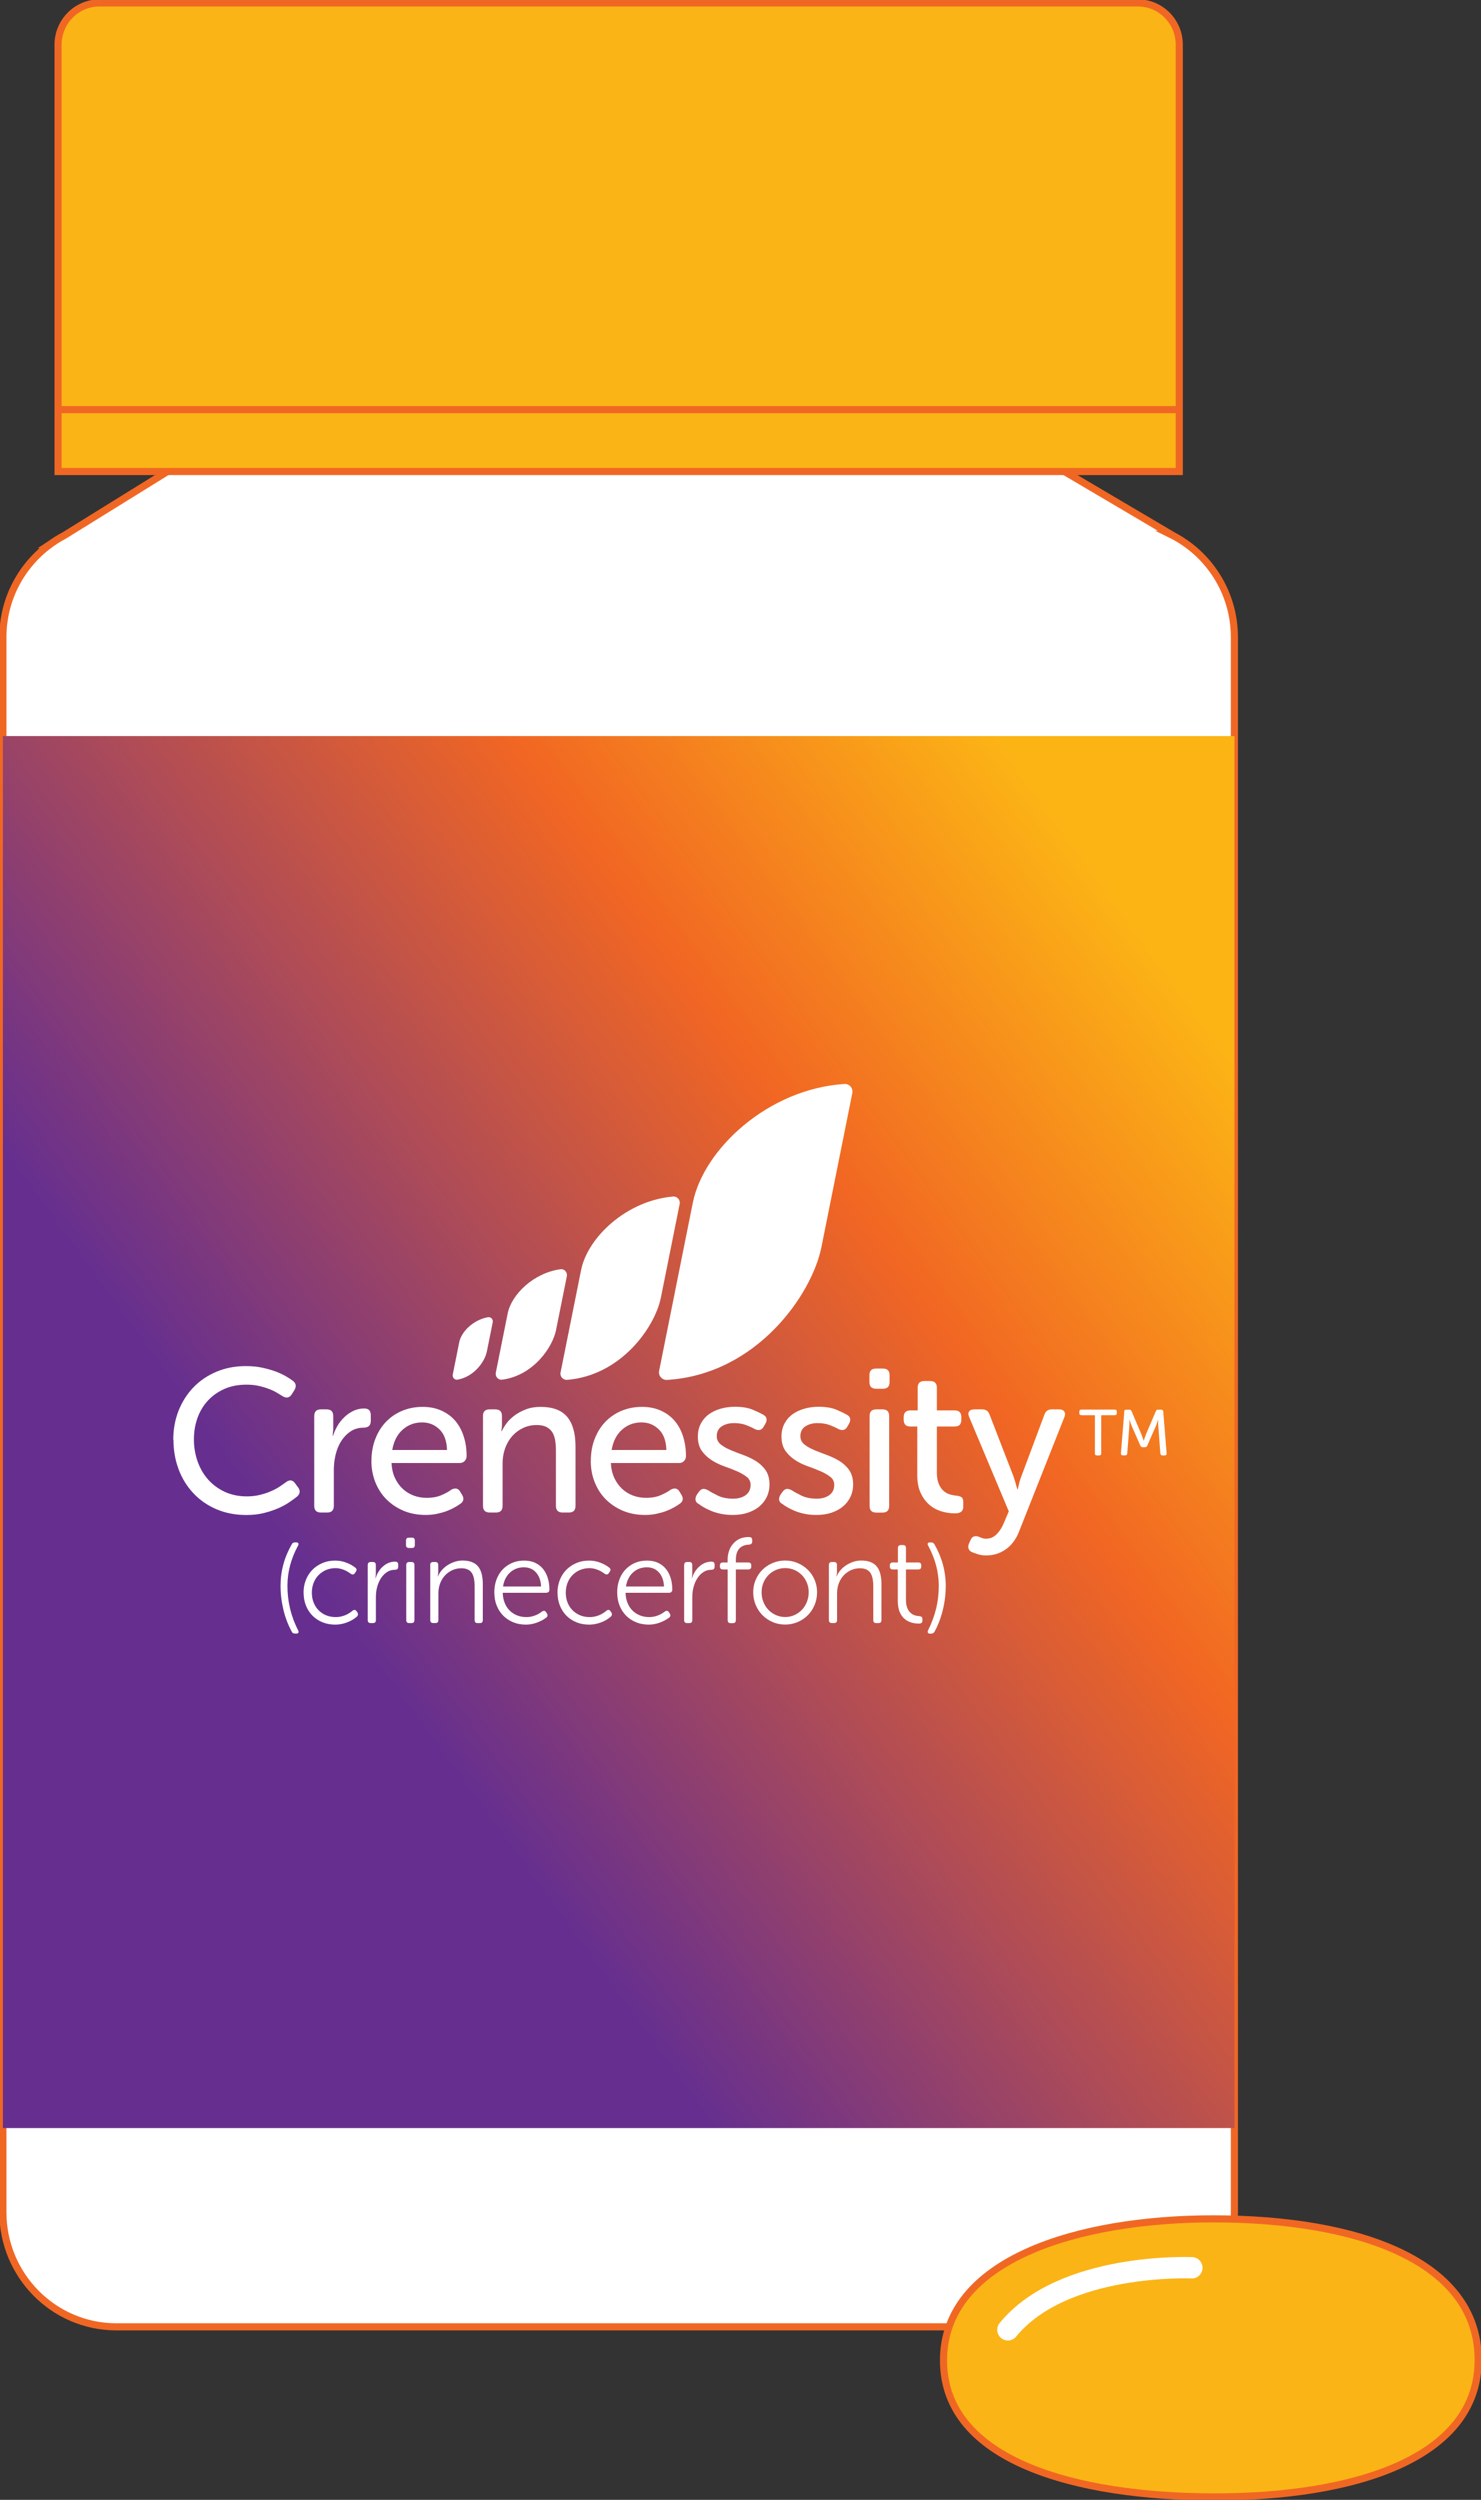 <svg width="208" height="351" viewBox="0 0 208 351" fill="none" xmlns="http://www.w3.org/2000/svg">
<rect x="0" y="0" width="208" height="351" fill="#333333" stroke="none"/>
<g clip-path="url(#clip0_7057_80053)">
<path d="M164.402 75.022L164.418 75.006L123.759 51.025L44.655 53.105L9.026 75.186C8.351 75.54 7.708 75.942 7.089 76.386L6.951 76.477H6.967C2.995 79.41 0.406 84.136 0.406 89.478V310.616C0.406 319.5 7.545 326.707 16.344 326.707H157.426C166.225 326.707 173.364 319.5 173.364 310.616V89.478C173.364 83.117 169.701 77.635 164.394 75.022H164.402Z" fill="white" stroke="#F06724" stroke-miterlimit="10"/>
<path d="M173.372 103.35H0.406V298.799H173.372V103.35Z" fill="url(#paint0_linear_7057_80053)"/>
<path d="M94.528 168.004C95.106 167.955 95.57 168.473 95.456 169.048L92.818 182.197C91.996 186.289 87.283 193.11 79.664 193.743C79.086 193.792 78.614 193.283 78.728 192.708L81.61 178.334C82.529 173.732 88.008 168.563 94.528 168.004Z" fill="white"/>
<path d="M78.725 178.211C79.27 178.137 79.718 178.647 79.612 179.189L78.09 186.766C77.61 189.174 74.899 193.143 70.52 193.719C69.975 193.793 69.527 193.283 69.633 192.741L71.302 184.424C71.839 181.737 74.948 178.721 78.725 178.211Z" fill="white"/>
<path d="M68.535 184.95C68.942 184.876 69.284 185.254 69.203 185.657L68.372 189.79C68.104 191.121 66.639 193.291 64.262 193.718C63.855 193.792 63.505 193.414 63.586 193.012L64.498 188.459C64.799 186.971 66.468 185.32 68.519 184.95H68.535Z" fill="white"/>
<path d="M118.604 152.201C119.296 152.16 119.841 152.793 119.703 153.483L115.364 175.113C114.021 181.794 106.239 192.987 93.679 193.751C92.987 193.793 92.434 193.16 92.572 192.478L97.301 168.884C98.807 161.356 107.875 152.883 118.596 152.201H118.604Z" fill="white"/>
<path d="M40.998 229.138C40.477 228.193 40.078 227.166 39.809 226.048C39.541 224.93 39.402 223.805 39.402 222.662C39.402 220.591 39.931 218.652 40.981 216.827C41.063 216.655 41.209 216.564 41.429 216.564H41.6C41.747 216.564 41.844 216.606 41.893 216.688C41.942 216.77 41.934 216.877 41.861 217.016C40.867 218.841 40.371 220.723 40.371 222.662C40.371 223.772 40.493 224.848 40.745 225.892C40.998 226.936 41.372 227.946 41.877 228.916C41.942 229.048 41.95 229.163 41.901 229.245C41.852 229.327 41.763 229.368 41.633 229.368H41.446C41.218 229.368 41.071 229.286 40.998 229.138Z" fill="white"/>
<path d="M42.633 223.615C42.633 222.966 42.747 222.366 42.967 221.816C43.186 221.265 43.504 220.788 43.895 220.394C44.285 219.999 44.757 219.687 45.303 219.457C45.848 219.227 46.442 219.12 47.085 219.12C47.59 219.12 48.095 219.211 48.591 219.391C49.088 219.572 49.527 219.81 49.91 220.115C50.113 220.287 50.13 220.484 49.959 220.698L49.837 220.887C49.698 221.101 49.511 221.134 49.259 220.969C48.933 220.723 48.583 220.525 48.209 220.386C47.834 220.246 47.468 220.18 47.11 220.18C46.638 220.18 46.198 220.271 45.791 220.443C45.384 220.616 45.034 220.862 44.733 221.166C44.432 221.47 44.204 221.84 44.041 222.259C43.878 222.679 43.797 223.139 43.797 223.624C43.797 224.108 43.878 224.577 44.041 224.996C44.204 225.415 44.432 225.777 44.733 226.081C45.034 226.385 45.384 226.623 45.791 226.796C46.198 226.968 46.646 227.051 47.126 227.051C47.541 227.059 47.956 226.985 48.38 226.829C48.795 226.672 49.177 226.442 49.527 226.147C49.739 225.974 49.926 226.007 50.089 226.245L50.211 226.418C50.325 226.631 50.292 226.829 50.113 227.001C49.682 227.363 49.21 227.634 48.681 227.823C48.152 228.012 47.623 228.111 47.093 228.111C46.442 228.111 45.84 228.004 45.295 227.782C44.749 227.56 44.277 227.248 43.886 226.853C43.496 226.459 43.186 225.982 42.967 225.432C42.747 224.881 42.641 224.281 42.641 223.632L42.633 223.615Z" fill="white"/>
<path d="M51.653 219.744C51.653 219.457 51.791 219.317 52.076 219.317H52.377C52.646 219.317 52.784 219.457 52.784 219.744V220.903C52.784 221.051 52.776 221.191 52.76 221.314C52.743 221.437 52.727 221.528 52.719 221.585H52.752C52.98 220.878 53.338 220.319 53.834 219.9C54.331 219.481 54.884 219.268 55.487 219.268C55.78 219.268 55.926 219.407 55.926 219.678V219.983C55.926 220.27 55.772 220.41 55.454 220.41C55.071 220.41 54.721 220.508 54.396 220.706C54.078 220.903 53.794 221.174 53.557 221.519C53.321 221.864 53.134 222.267 52.996 222.736C52.857 223.204 52.792 223.714 52.792 224.264V227.469C52.792 227.757 52.654 227.896 52.385 227.896H52.068C51.783 227.896 51.645 227.757 51.645 227.469V219.744H51.653Z" fill="white"/>
<path d="M57.43 217.353C57.162 217.353 57.023 217.213 57.023 216.942V216.326C57.023 216.038 57.162 215.898 57.43 215.898H57.854C58.122 215.898 58.261 216.038 58.261 216.326V216.942C58.261 217.213 58.122 217.353 57.854 217.353H57.43ZM57.056 219.744C57.056 219.457 57.194 219.317 57.479 219.317H57.797C58.065 219.317 58.204 219.457 58.204 219.744V227.469C58.204 227.757 58.065 227.897 57.797 227.897H57.479C57.194 227.897 57.056 227.757 57.056 227.469V219.744Z" fill="white"/>
<path d="M60.418 219.745C60.418 219.457 60.556 219.318 60.841 219.318H61.142C61.411 219.318 61.549 219.457 61.549 219.745V220.731C61.549 220.855 61.541 220.978 61.525 221.093C61.509 221.208 61.492 221.29 61.484 221.348H61.517C61.639 221.027 61.818 220.731 62.054 220.46C62.29 220.189 62.567 219.951 62.876 219.753C63.186 219.556 63.519 219.4 63.877 219.285C64.236 219.17 64.594 219.112 64.952 219.112C65.945 219.112 66.669 219.383 67.125 219.918C67.581 220.452 67.809 221.298 67.809 222.441V227.47C67.809 227.758 67.671 227.897 67.386 227.897H67.068C66.8 227.897 66.661 227.758 66.661 227.47V222.745C66.661 221.849 66.515 221.2 66.222 220.797C65.929 220.403 65.457 220.197 64.805 220.197C64.341 220.197 63.918 220.287 63.519 220.468C63.129 220.649 62.787 220.896 62.494 221.208C62.201 221.52 61.981 221.89 61.818 222.317C61.655 222.745 61.574 223.205 61.574 223.69V227.462C61.574 227.749 61.435 227.889 61.167 227.889H60.849C60.565 227.889 60.426 227.749 60.426 227.462V219.737L60.418 219.745Z" fill="white"/>
<path d="M69.422 223.615C69.422 222.958 69.52 222.35 69.723 221.799C69.927 221.249 70.211 220.772 70.586 220.377C70.96 219.983 71.4 219.671 71.913 219.449C72.425 219.227 72.987 219.12 73.614 219.12C74.151 219.12 74.648 219.211 75.087 219.4C75.527 219.589 75.901 219.86 76.211 220.221C76.52 220.583 76.756 221.01 76.919 221.52C77.082 222.029 77.163 222.588 77.163 223.221C77.163 223.344 77.122 223.451 77.033 223.525C76.943 223.599 76.846 223.64 76.723 223.64H70.61C70.618 224.15 70.708 224.618 70.871 225.029C71.034 225.448 71.261 225.81 71.555 226.105C71.848 226.41 72.198 226.64 72.596 226.804C72.995 226.968 73.435 227.051 73.907 227.051C74.29 227.059 74.68 226.993 75.071 226.853C75.462 226.714 75.82 226.516 76.137 226.262C76.373 226.114 76.561 226.147 76.691 226.36L76.829 226.566C76.951 226.796 76.911 226.985 76.707 227.133C76.316 227.437 75.861 227.667 75.356 227.848C74.851 228.02 74.355 228.111 73.866 228.111C73.223 228.111 72.629 228.004 72.084 227.782C71.538 227.56 71.066 227.248 70.675 226.853C70.285 226.459 69.975 225.982 69.756 225.432C69.536 224.881 69.43 224.281 69.43 223.632L69.422 223.615ZM75.991 222.761C75.958 221.939 75.722 221.29 75.291 220.797C74.859 220.304 74.281 220.065 73.573 220.065C72.808 220.065 72.157 220.312 71.628 220.797C71.099 221.29 70.773 221.939 70.651 222.761H75.991Z" fill="white"/>
<path d="M78.297 223.615C78.297 222.966 78.411 222.366 78.631 221.816C78.85 221.265 79.168 220.788 79.559 220.394C79.949 219.999 80.421 219.687 80.967 219.457C81.512 219.227 82.106 219.12 82.749 219.12C83.254 219.12 83.759 219.211 84.255 219.391C84.752 219.572 85.191 219.81 85.574 220.115C85.778 220.287 85.794 220.484 85.623 220.698L85.501 220.887C85.362 221.101 85.175 221.134 84.923 220.969C84.597 220.723 84.247 220.525 83.873 220.386C83.498 220.246 83.132 220.18 82.774 220.18C82.302 220.18 81.862 220.271 81.455 220.443C81.048 220.616 80.698 220.862 80.397 221.166C80.096 221.47 79.868 221.84 79.705 222.259C79.542 222.679 79.461 223.139 79.461 223.624C79.461 224.108 79.542 224.577 79.705 224.996C79.868 225.415 80.096 225.777 80.397 226.081C80.698 226.385 81.048 226.623 81.455 226.796C81.862 226.968 82.31 227.051 82.79 227.051C83.205 227.059 83.62 226.985 84.044 226.829C84.459 226.672 84.841 226.442 85.191 226.147C85.403 225.974 85.59 226.007 85.753 226.245L85.875 226.418C85.989 226.631 85.957 226.829 85.778 227.001C85.346 227.363 84.874 227.634 84.345 227.823C83.816 228.012 83.287 228.111 82.758 228.111C82.106 228.111 81.504 228.004 80.959 227.782C80.413 227.56 79.941 227.248 79.55 226.853C79.16 226.459 78.85 225.982 78.631 225.432C78.411 224.881 78.305 224.281 78.305 223.632L78.297 223.615Z" fill="white"/>
<path d="M86.68 223.615C86.68 222.958 86.777 222.35 86.981 221.799C87.184 221.249 87.469 220.772 87.844 220.377C88.218 219.983 88.658 219.671 89.171 219.449C89.683 219.227 90.253 219.12 90.872 219.12C91.409 219.12 91.906 219.211 92.345 219.4C92.785 219.589 93.159 219.86 93.468 220.221C93.778 220.583 94.014 221.01 94.177 221.52C94.339 222.029 94.421 222.588 94.421 223.221C94.421 223.344 94.38 223.451 94.29 223.525C94.201 223.607 94.103 223.64 93.981 223.64H87.86C87.868 224.15 87.958 224.618 88.121 225.029C88.283 225.448 88.511 225.81 88.804 226.105C89.097 226.41 89.447 226.64 89.846 226.804C90.245 226.968 90.684 227.051 91.157 227.051C91.539 227.059 91.93 226.993 92.321 226.853C92.711 226.714 93.07 226.516 93.387 226.262C93.623 226.114 93.81 226.147 93.941 226.36L94.079 226.566C94.201 226.796 94.168 226.985 93.965 227.133C93.566 227.437 93.118 227.667 92.614 227.848C92.109 228.02 91.612 228.111 91.124 228.111C90.481 228.111 89.887 228.004 89.341 227.782C88.796 227.56 88.324 227.248 87.933 226.853C87.543 226.459 87.233 225.982 87.013 225.432C86.794 224.881 86.688 224.281 86.688 223.632L86.68 223.615ZM93.257 222.761C93.224 221.939 92.988 221.29 92.557 220.797C92.125 220.304 91.555 220.065 90.839 220.065C90.074 220.065 89.423 220.312 88.894 220.797C88.365 221.29 88.039 221.939 87.917 222.761H93.257Z" fill="white"/>
<path d="M96.09 219.744C96.09 219.457 96.228 219.317 96.513 219.317H96.815C97.083 219.317 97.222 219.457 97.222 219.744V220.903C97.222 221.051 97.213 221.191 97.197 221.314C97.181 221.437 97.165 221.528 97.156 221.585H97.189C97.417 220.878 97.775 220.319 98.272 219.9C98.768 219.481 99.322 219.268 99.924 219.268C100.217 219.268 100.364 219.407 100.364 219.678V219.983C100.364 220.27 100.209 220.41 99.891 220.41C99.509 220.41 99.159 220.508 98.833 220.706C98.516 220.903 98.231 221.174 97.995 221.519C97.759 221.864 97.572 222.267 97.433 222.736C97.295 223.204 97.23 223.714 97.23 224.264V227.469C97.23 227.757 97.091 227.896 96.823 227.896H96.505C96.22 227.896 96.082 227.757 96.082 227.469V219.744H96.09Z" fill="white"/>
<path d="M102.192 220.361H101.516C101.248 220.361 101.109 220.221 101.109 219.95V219.81C101.109 219.523 101.248 219.383 101.516 219.383H102.192V218.989C102.192 218.537 102.265 218.109 102.404 217.723C102.542 217.337 102.737 217 102.998 216.72C103.25 216.433 103.551 216.211 103.901 216.055C104.251 215.899 104.634 215.816 105.049 215.816H105.236C105.505 215.816 105.643 215.964 105.643 216.252V216.457C105.643 216.72 105.489 216.86 105.187 216.877C103.958 216.942 103.348 217.657 103.348 219.013V219.383H105.106C105.375 219.383 105.513 219.523 105.513 219.81V219.95C105.513 220.221 105.375 220.361 105.106 220.361H103.348V227.478C103.348 227.765 103.209 227.905 102.925 227.905H102.607C102.339 227.905 102.2 227.765 102.2 227.478V220.361H102.192Z" fill="white"/>
<path d="M105.785 223.566C105.785 222.942 105.899 222.358 106.135 221.816C106.363 221.274 106.681 220.805 107.079 220.411C107.478 220.016 107.95 219.696 108.496 219.466C109.041 219.236 109.627 219.112 110.262 219.112C110.897 219.112 111.483 219.227 112.028 219.466C112.574 219.696 113.054 220.016 113.453 220.411C113.86 220.805 114.177 221.282 114.405 221.816C114.633 222.358 114.755 222.942 114.755 223.566C114.755 224.191 114.641 224.799 114.405 225.35C114.177 225.9 113.86 226.385 113.453 226.788C113.046 227.199 112.574 227.519 112.028 227.749C111.483 227.98 110.897 228.103 110.278 228.103C109.66 228.103 109.057 227.988 108.512 227.749C107.967 227.511 107.486 227.191 107.088 226.788C106.689 226.385 106.363 225.9 106.135 225.35C105.907 224.799 105.785 224.207 105.785 223.566ZM106.965 223.566C106.965 224.051 107.047 224.512 107.218 224.931C107.389 225.358 107.617 225.72 107.918 226.032C108.219 226.344 108.569 226.591 108.976 226.771C109.383 226.952 109.814 227.043 110.278 227.043C110.742 227.043 111.174 226.952 111.573 226.771C111.972 226.591 112.322 226.344 112.623 226.032C112.924 225.72 113.152 225.35 113.323 224.931C113.494 224.503 113.575 224.051 113.575 223.566C113.575 223.082 113.494 222.646 113.323 222.235C113.152 221.824 112.924 221.463 112.623 221.159C112.322 220.855 111.972 220.608 111.573 220.435C111.174 220.263 110.742 220.172 110.278 220.172C109.814 220.172 109.383 220.263 108.976 220.435C108.569 220.608 108.219 220.855 107.918 221.159C107.617 221.463 107.389 221.824 107.218 222.235C107.047 222.646 106.965 223.09 106.965 223.566Z" fill="white"/>
<path d="M116.414 219.745C116.414 219.457 116.552 219.318 116.837 219.318H117.139C117.407 219.318 117.546 219.457 117.546 219.745V220.731C117.546 220.855 117.537 220.978 117.521 221.093C117.505 221.208 117.489 221.29 117.48 221.348H117.513C117.635 221.027 117.814 220.731 118.05 220.46C118.286 220.189 118.563 219.951 118.872 219.753C119.182 219.556 119.515 219.4 119.865 219.285C120.224 219.17 120.582 219.112 120.94 219.112C121.933 219.112 122.657 219.383 123.113 219.918C123.569 220.452 123.797 221.298 123.797 222.441V227.47C123.797 227.758 123.659 227.897 123.374 227.897H123.056C122.788 227.897 122.649 227.758 122.649 227.47V222.745C122.649 221.849 122.503 221.2 122.21 220.797C121.917 220.403 121.445 220.197 120.793 220.197C120.329 220.197 119.906 220.287 119.507 220.468C119.117 220.649 118.775 220.896 118.482 221.208C118.189 221.52 117.969 221.89 117.806 222.317C117.643 222.745 117.562 223.205 117.562 223.69V227.462C117.562 227.749 117.423 227.889 117.155 227.889H116.837C116.552 227.889 116.414 227.749 116.414 227.462V219.737V219.745Z" fill="white"/>
<path d="M126.092 220.361H125.384C125.115 220.361 124.977 220.221 124.977 219.95V219.81C124.977 219.523 125.115 219.383 125.384 219.383H126.108V217.37C126.108 217.082 126.246 216.942 126.531 216.942H126.832C127.101 216.942 127.239 217.082 127.239 217.37V219.383H128.965C129.25 219.383 129.388 219.523 129.388 219.81V219.95C129.388 220.221 129.25 220.361 128.965 220.361H127.239V224.659C127.239 225.349 127.402 225.9 127.72 226.286C128.037 226.673 128.501 226.886 129.095 226.911C129.266 226.936 129.38 226.977 129.454 227.034C129.519 227.1 129.551 227.198 129.551 227.33V227.552C129.551 227.823 129.397 227.963 129.079 227.963C128.119 227.963 127.386 227.683 126.865 227.133C126.344 226.582 126.092 225.801 126.092 224.807V220.353V220.361Z" fill="white"/>
<path d="M130.343 228.908C130.832 227.946 131.206 226.943 131.467 225.9C131.719 224.856 131.849 223.779 131.849 222.67C131.849 220.755 131.353 218.873 130.36 217.024C130.278 216.893 130.262 216.778 130.303 216.696C130.343 216.613 130.441 216.572 130.588 216.572H130.791C130.986 216.572 131.133 216.663 131.239 216.835C132.297 218.684 132.826 220.632 132.826 222.67C132.826 223.804 132.688 224.93 132.419 226.039C132.15 227.149 131.76 228.168 131.247 229.113C131.133 229.286 130.978 229.376 130.783 229.376H130.612C130.465 229.376 130.368 229.335 130.319 229.244C130.27 229.154 130.278 229.047 130.352 228.908H130.343Z" fill="white"/>
<path d="M24.336 202.15C24.336 200.679 24.588 199.315 25.085 198.057C25.59 196.8 26.29 195.707 27.185 194.778C28.08 193.85 29.155 193.126 30.408 192.6C31.654 192.075 33.029 191.812 34.519 191.812C35.374 191.812 36.147 191.885 36.863 192.042C37.572 192.198 38.198 192.379 38.752 192.584C39.297 192.798 39.777 193.02 40.184 193.258C40.591 193.496 40.917 193.71 41.161 193.899C41.593 194.244 41.65 194.68 41.332 195.214L40.966 195.789C40.64 196.282 40.209 196.364 39.663 196.019C39.452 195.888 39.191 195.723 38.866 195.534C38.54 195.345 38.174 195.164 37.742 195.008C37.319 194.844 36.847 194.704 36.326 194.589C35.805 194.474 35.243 194.417 34.641 194.417C33.469 194.417 32.427 194.614 31.523 195.017C30.612 195.419 29.838 195.97 29.195 196.66C28.552 197.359 28.064 198.172 27.73 199.109C27.397 200.046 27.234 201.049 27.234 202.117C27.234 203.185 27.405 204.204 27.747 205.182C28.088 206.152 28.577 207.007 29.22 207.73C29.863 208.453 30.644 209.036 31.564 209.464C32.484 209.891 33.518 210.105 34.674 210.105C35.333 210.105 35.952 210.031 36.521 209.891C37.091 209.751 37.604 209.579 38.068 209.373C38.532 209.176 38.931 208.954 39.273 208.732C39.615 208.502 39.9 208.305 40.127 208.133C40.64 207.73 41.072 207.771 41.43 208.248L41.853 208.823C42.211 209.299 42.162 209.743 41.715 210.138C41.446 210.351 41.104 210.598 40.681 210.894C40.258 211.19 39.745 211.469 39.151 211.74C38.556 212.003 37.873 212.233 37.108 212.431C36.342 212.628 35.504 212.718 34.6 212.718C33.046 212.718 31.646 212.447 30.384 211.905C29.122 211.362 28.048 210.614 27.152 209.653C26.257 208.7 25.565 207.582 25.085 206.3C24.605 205.018 24.36 203.637 24.36 202.15H24.336Z" fill="white"/>
<path d="M44.133 198.83C44.133 198.197 44.442 197.885 45.069 197.885H45.867C46.493 197.885 46.803 198.197 46.803 198.83V200.49C46.803 200.646 46.803 200.786 46.786 200.917C46.778 201.049 46.762 201.164 46.746 201.263C46.73 201.378 46.721 201.484 46.721 201.575H46.778C46.933 201.098 47.145 200.63 47.413 200.17C47.69 199.709 48.016 199.307 48.39 198.953C48.764 198.6 49.188 198.312 49.652 198.09C50.116 197.869 50.62 197.762 51.166 197.762C51.768 197.762 52.077 198.074 52.077 198.707V199.512C52.077 200.145 51.736 200.457 51.052 200.457C50.368 200.457 49.741 200.638 49.22 200.991C48.699 201.345 48.268 201.797 47.918 202.347C47.568 202.898 47.307 203.539 47.136 204.254C46.965 204.969 46.884 205.684 46.884 206.391V211.428C46.884 212.061 46.575 212.373 45.948 212.373H45.069C44.442 212.373 44.133 212.061 44.133 211.428V198.822V198.83Z" fill="white"/>
<path d="M52.168 205.133C52.168 203.99 52.355 202.947 52.722 202.01C53.088 201.073 53.593 200.276 54.228 199.618C54.863 198.961 55.62 198.451 56.499 198.081C57.378 197.72 58.33 197.539 59.348 197.539C60.365 197.539 61.212 197.712 61.985 198.057C62.758 198.402 63.41 198.879 63.931 199.487C64.451 200.095 64.85 200.826 65.119 201.665C65.396 202.503 65.534 203.431 65.534 204.442C65.534 204.713 65.445 204.935 65.266 205.133C65.086 205.322 64.85 205.42 64.574 205.42H54.985C55.025 206.201 55.18 206.899 55.465 207.508C55.75 208.116 56.116 208.633 56.572 209.053C57.028 209.472 57.541 209.784 58.119 209.998C58.697 210.211 59.307 210.31 59.95 210.31C60.748 210.31 61.432 210.178 62.018 209.924C62.604 209.669 63.059 209.414 63.377 209.168C63.947 208.863 64.37 208.97 64.655 209.48L64.907 209.907C65.062 210.154 65.111 210.392 65.062 210.606C65.013 210.828 64.867 211.008 64.622 211.165C64.411 211.321 64.15 211.485 63.825 211.666C63.499 211.847 63.141 212.011 62.734 212.167C62.327 212.323 61.871 212.447 61.375 212.553C60.87 212.66 60.341 212.71 59.771 212.71C58.64 212.71 57.606 212.512 56.678 212.126C55.75 211.732 54.952 211.197 54.276 210.524C53.601 209.85 53.088 209.044 52.714 208.116C52.347 207.187 52.16 206.193 52.16 205.124L52.168 205.133ZM62.783 203.588C62.742 202.306 62.392 201.344 61.717 200.695C61.049 200.046 60.235 199.717 59.291 199.717C58.233 199.717 57.321 200.054 56.556 200.736C55.791 201.41 55.302 202.363 55.09 203.588H62.783Z" fill="white"/>
<path d="M67.828 198.829C67.828 198.196 68.137 197.884 68.764 197.884H69.562C70.189 197.884 70.498 198.196 70.498 198.829V200.12C70.498 200.309 70.482 200.506 70.441 200.695C70.425 200.769 70.417 200.859 70.417 200.95H70.474C70.604 200.645 70.816 200.292 71.109 199.889C71.402 199.487 71.776 199.117 72.232 198.772C72.688 198.427 73.217 198.139 73.819 197.901C74.421 197.662 75.121 197.539 75.919 197.539C77.621 197.539 78.866 197.999 79.647 198.928C80.429 199.857 80.828 201.245 80.828 203.094V211.428C80.828 212.06 80.518 212.373 79.891 212.373H79.012C78.386 212.373 78.076 212.06 78.076 211.428V203.719C78.076 203.201 78.044 202.725 77.979 202.289C77.913 201.854 77.783 201.467 77.596 201.147C77.409 200.826 77.132 200.563 76.774 200.374C76.416 200.185 75.952 200.087 75.382 200.087C74.682 200.087 74.039 200.226 73.453 200.506C72.867 200.785 72.362 201.163 71.939 201.64C71.516 202.117 71.182 202.684 70.946 203.341C70.71 203.998 70.588 204.705 70.588 205.445V211.428C70.588 212.06 70.278 212.373 69.651 212.373H68.772C68.146 212.373 67.836 212.06 67.836 211.428V198.821L67.828 198.829Z" fill="white"/>
<path d="M82.977 205.133C82.977 203.99 83.164 202.947 83.53 202.01C83.897 201.073 84.401 200.276 85.036 199.618C85.671 198.961 86.428 198.451 87.307 198.081C88.186 197.72 89.139 197.539 90.156 197.539C91.174 197.539 92.02 197.712 92.794 198.057C93.567 198.402 94.218 198.879 94.739 199.487C95.26 200.095 95.659 200.826 95.927 201.665C96.196 202.503 96.343 203.431 96.343 204.442C96.343 204.713 96.253 204.935 96.074 205.133C95.895 205.322 95.659 205.42 95.382 205.42H85.793C85.834 206.201 85.989 206.899 86.274 207.508C86.558 208.116 86.925 208.633 87.381 209.053C87.836 209.472 88.349 209.784 88.927 209.998C89.505 210.211 90.116 210.31 90.759 210.31C91.556 210.31 92.24 210.178 92.826 209.924C93.412 209.669 93.868 209.414 94.186 209.168C94.755 208.863 95.179 208.97 95.464 209.48L95.716 209.907C95.871 210.154 95.919 210.392 95.871 210.606C95.822 210.828 95.675 211.008 95.431 211.165C95.219 211.321 94.959 211.485 94.633 211.666C94.308 211.847 93.95 212.011 93.543 212.167C93.135 212.323 92.68 212.447 92.183 212.553C91.687 212.66 91.149 212.71 90.58 212.71C89.448 212.71 88.414 212.512 87.486 212.126C86.558 211.732 85.761 211.197 85.085 210.524C84.409 209.85 83.897 209.044 83.522 208.116C83.156 207.187 82.969 206.193 82.969 205.124L82.977 205.133ZM93.591 203.588C93.551 202.306 93.201 201.344 92.525 200.695C91.849 200.046 91.044 199.717 90.099 199.717C89.041 199.717 88.129 200.054 87.364 200.736C86.599 201.41 86.111 202.363 85.899 203.588H93.591Z" fill="white"/>
<path d="M98.077 211.149C97.833 210.993 97.695 210.804 97.678 210.574C97.662 210.344 97.727 210.105 97.874 209.859L98.159 209.456C98.346 209.209 98.541 209.078 98.736 209.053C98.932 209.029 99.176 209.103 99.461 209.251C99.778 209.464 100.234 209.711 100.82 209.998C101.406 210.286 102.123 210.426 102.977 210.426C103.694 210.426 104.28 210.261 104.736 209.924C105.191 209.587 105.419 209.119 105.419 208.503C105.419 208.026 105.232 207.64 104.866 207.36C104.499 207.073 104.036 206.81 103.49 206.571C102.945 206.333 102.351 206.103 101.716 205.881C101.081 205.659 100.487 205.372 99.941 205.018C99.396 204.665 98.932 204.229 98.566 203.712C98.199 203.194 98.012 202.528 98.012 201.706C98.012 201.016 98.15 200.416 98.427 199.89C98.704 199.364 99.078 198.929 99.55 198.584C100.023 198.238 100.576 197.975 101.211 197.795C101.846 197.614 102.513 197.523 103.213 197.523C104.215 197.523 105.045 197.655 105.696 197.926C106.347 198.197 106.844 198.436 107.186 198.641C107.446 198.773 107.609 198.953 107.65 199.175C107.69 199.397 107.65 199.635 107.495 199.907L107.243 200.334C106.974 200.811 106.559 200.917 105.997 200.646C105.696 200.474 105.305 200.293 104.817 200.104C104.337 199.915 103.751 199.816 103.075 199.816C102.399 199.816 101.821 199.972 101.357 200.276C100.893 200.581 100.666 201.041 100.666 201.649C100.666 202.126 100.853 202.512 101.219 202.808C101.585 203.103 102.049 203.366 102.595 203.597C103.14 203.827 103.734 204.057 104.369 204.287C105.004 204.517 105.59 204.796 106.144 205.133C106.689 205.47 107.153 205.898 107.519 206.424C107.886 206.95 108.073 207.623 108.073 208.445C108.073 209.053 107.951 209.629 107.707 210.146C107.462 210.672 107.112 211.124 106.657 211.511C106.201 211.897 105.655 212.184 105.029 212.398C104.394 212.612 103.694 212.71 102.912 212.71C102.31 212.71 101.756 212.661 101.252 212.554C100.747 212.447 100.299 212.316 99.9 212.152C99.502 211.987 99.152 211.815 98.834 211.634C98.525 211.453 98.272 211.289 98.085 211.132L98.077 211.149Z" fill="white"/>
<path d="M109.823 211.149C109.579 210.993 109.441 210.804 109.424 210.574C109.408 210.344 109.473 210.105 109.62 209.859L109.905 209.456C110.092 209.209 110.287 209.078 110.483 209.053C110.678 209.029 110.922 209.103 111.207 209.251C111.524 209.464 111.98 209.711 112.566 209.998C113.152 210.286 113.869 210.426 114.723 210.426C115.44 210.426 116.026 210.261 116.482 209.924C116.937 209.587 117.165 209.119 117.165 208.503C117.165 208.026 116.978 207.64 116.612 207.36C116.246 207.073 115.782 206.81 115.236 206.571C114.691 206.333 114.097 206.103 113.462 205.881C112.827 205.659 112.233 205.372 111.687 205.018C111.142 204.665 110.678 204.229 110.312 203.712C109.945 203.194 109.758 202.528 109.758 201.706C109.758 201.016 109.896 200.416 110.173 199.89C110.45 199.364 110.824 198.929 111.297 198.584C111.769 198.238 112.322 197.975 112.957 197.795C113.592 197.614 114.259 197.523 114.959 197.523C115.961 197.523 116.791 197.655 117.442 197.926C118.093 198.197 118.59 198.436 118.932 198.641C119.192 198.773 119.355 198.953 119.396 199.175C119.436 199.397 119.396 199.635 119.241 199.907L118.989 200.334C118.72 200.811 118.305 200.917 117.743 200.646C117.442 200.474 117.051 200.293 116.563 200.104C116.083 199.915 115.497 199.816 114.821 199.816C114.145 199.816 113.568 199.972 113.104 200.276C112.64 200.581 112.412 201.041 112.412 201.649C112.412 202.126 112.599 202.512 112.965 202.808C113.331 203.103 113.795 203.366 114.341 203.597C114.886 203.827 115.48 204.057 116.115 204.287C116.75 204.517 117.336 204.796 117.89 205.133C118.435 205.47 118.899 205.898 119.266 206.424C119.632 206.95 119.819 207.623 119.819 208.445C119.819 209.053 119.697 209.629 119.453 210.146C119.209 210.672 118.859 211.124 118.403 211.511C117.947 211.897 117.401 212.184 116.775 212.398C116.14 212.612 115.44 212.71 114.658 212.71C114.056 212.71 113.502 212.661 112.998 212.554C112.493 212.447 112.045 212.316 111.647 212.152C111.248 211.987 110.898 211.815 110.58 211.634C110.271 211.453 110.019 211.289 109.831 211.132L109.823 211.149Z" fill="white"/>
<path d="M123.042 194.991C122.415 194.991 122.105 194.679 122.105 194.046V193.101C122.105 192.469 122.415 192.156 123.042 192.156H124.002C124.629 192.156 124.938 192.469 124.938 193.101V194.046C124.938 194.679 124.629 194.991 124.002 194.991H123.042ZM122.13 198.829C122.13 198.196 122.439 197.884 123.066 197.884H123.945C124.572 197.884 124.881 198.196 124.881 198.829V211.436C124.881 212.069 124.572 212.381 123.945 212.381H123.066C122.439 212.381 122.13 212.069 122.13 211.436V198.829Z" fill="white"/>
<path d="M128.827 200.293H127.834C127.231 200.293 126.922 199.98 126.922 199.348V198.978C126.922 198.345 127.231 198.033 127.858 198.033H128.884V194.852C128.884 194.22 129.193 193.907 129.82 193.907H130.642C131.269 193.907 131.578 194.22 131.578 194.852V198.033H134.077C134.704 198.033 135.013 198.345 135.013 198.978V199.348C135.013 199.98 134.712 200.293 134.101 200.293H131.578V206.736C131.578 207.426 131.676 207.976 131.863 208.396C132.05 208.815 132.286 209.143 132.555 209.365C132.831 209.595 133.125 209.752 133.434 209.842C133.743 209.924 134.036 209.982 134.297 209.998C134.671 210.039 134.932 210.121 135.078 210.253C135.225 210.384 135.29 210.614 135.29 210.943V211.543C135.29 212.176 134.907 212.488 134.158 212.488C133.409 212.488 132.758 212.381 132.115 212.176C131.472 211.962 130.91 211.642 130.43 211.198C129.95 210.762 129.559 210.204 129.266 209.538C128.973 208.872 128.827 208.075 128.827 207.163V200.284V200.293Z" fill="white"/>
<path d="M136.773 215.734C136.96 215.677 137.163 215.677 137.367 215.734C137.522 215.792 137.684 215.858 137.863 215.932C138.043 216.006 138.254 216.047 138.498 216.047C139.084 216.047 139.589 215.825 140.004 215.389C140.419 214.954 140.745 214.444 140.973 213.869L141.681 212.209L136.121 198.978C135.967 198.657 135.967 198.394 136.105 198.189C136.244 197.983 136.488 197.885 136.83 197.885H137.937C138.466 197.885 138.816 198.131 138.987 198.633L142.365 207.368C142.422 207.557 142.479 207.755 142.552 207.952C142.617 208.149 142.666 208.338 142.707 208.511C142.764 208.724 142.821 208.922 142.878 209.111H142.935L143.073 208.535C143.114 208.363 143.154 208.174 143.211 207.976C143.268 207.779 143.333 207.582 143.407 207.393L146.671 198.657C146.842 198.14 147.192 197.885 147.721 197.885H148.747C149.088 197.885 149.324 197.983 149.471 198.189C149.618 198.394 149.618 198.649 149.487 198.978L143.163 214.937C142.731 216.079 142.096 216.951 141.274 217.526C140.452 218.109 139.532 218.397 138.506 218.397C138.091 218.397 137.717 218.348 137.383 218.241C137.049 218.134 136.765 218.035 136.52 217.937C136.252 217.822 136.089 217.649 136.024 217.419C135.959 217.189 135.983 216.951 136.097 216.704L136.325 216.219C136.439 215.948 136.585 215.792 136.781 215.734H136.773Z" fill="white"/>
<path d="M153.784 198.707H151.887C151.692 198.707 151.586 198.608 151.586 198.403V198.222C151.586 198.025 151.684 197.918 151.887 197.918H156.559C156.755 197.918 156.852 198.017 156.852 198.222V198.403C156.852 198.6 156.755 198.707 156.559 198.707H154.663V204.057C154.663 204.254 154.565 204.361 154.362 204.361H154.06C153.865 204.361 153.776 204.262 153.776 204.057V198.707H153.784Z" fill="white"/>
<path d="M157.879 198.205C157.895 198.016 158.001 197.926 158.188 197.926H158.595C158.766 197.926 158.872 198.008 158.929 198.164L160.313 201.41C160.354 201.501 160.386 201.599 160.419 201.698C160.451 201.796 160.484 201.887 160.516 201.977C160.549 202.084 160.59 202.183 160.622 202.281H160.639C160.671 202.183 160.704 202.084 160.736 201.977C160.769 201.895 160.801 201.796 160.834 201.698C160.875 201.599 160.907 201.501 160.94 201.41L162.324 198.164C162.381 198.008 162.486 197.926 162.657 197.926H163.064C163.251 197.926 163.349 198.016 163.374 198.205L163.846 204.048C163.862 204.254 163.764 204.36 163.561 204.36H163.276C163.089 204.36 162.991 204.262 162.967 204.073L162.682 200.309C162.665 200.21 162.665 200.112 162.657 199.997C162.657 199.89 162.657 199.783 162.657 199.684C162.657 199.578 162.657 199.463 162.665 199.356H162.649C162.608 199.471 162.568 199.586 162.535 199.693C162.503 199.791 162.462 199.898 162.421 200.005C162.381 200.12 162.348 200.219 162.307 200.301L161.135 202.963C161.078 203.12 160.964 203.202 160.793 203.202H160.492C160.321 203.202 160.207 203.12 160.15 202.963L158.978 200.301C158.937 200.219 158.905 200.12 158.864 200.013C158.823 199.906 158.791 199.799 158.75 199.693C158.709 199.578 158.669 199.454 158.636 199.339H158.62V199.989C158.62 200.104 158.62 200.202 158.604 200.301L158.319 204.065C158.302 204.262 158.205 204.352 158.018 204.352H157.716C157.513 204.352 157.415 204.245 157.431 204.04L157.904 198.197L157.879 198.205Z" fill="white"/>
<path d="M13.968 0.411H159.812C163.019 0.411 165.623 3.041 165.623 6.279V66.205H8.156V6.279C8.156 3.041 10.761 0.411 13.968 0.411Z" fill="#FBB416" stroke="#F06724" stroke-miterlimit="10"/>
<path d="M8.156 57.519H165.623" stroke="#F06724" stroke-miterlimit="10"/>
<path d="M170.411 311.545C151.364 311.545 132.512 317.265 132.512 331.424C132.512 345.584 151.217 350.589 170.607 350.589C189.996 350.589 207.603 345.288 207.603 331.359C207.603 317.429 190.704 311.545 170.419 311.545H170.411Z" fill="#FBB416" stroke="#F06724" stroke-miterlimit="10"/>
<path d="M167.391 318.415C167.391 318.415 149.328 317.601 141.555 327.126" stroke="white" stroke-width="3" stroke-miterlimit="10" stroke-linecap="round"/>
</g>
<defs>
<linearGradient id="paint0_linear_7057_80053" x1="-3.802" y1="268.417" x2="169" y2="142.538" gradientUnits="userSpaceOnUse">
<stop offset="0.31" stop-color="#662F8F"/>
<stop offset="0.74" stop-color="#F16623"/>
<stop offset="1" stop-color="#FCB415"/>
</linearGradient>
<clipPath id="clip0_7057_80053">
<rect width="208" height="351" fill="white"/>
</clipPath>
</defs>
</svg>
